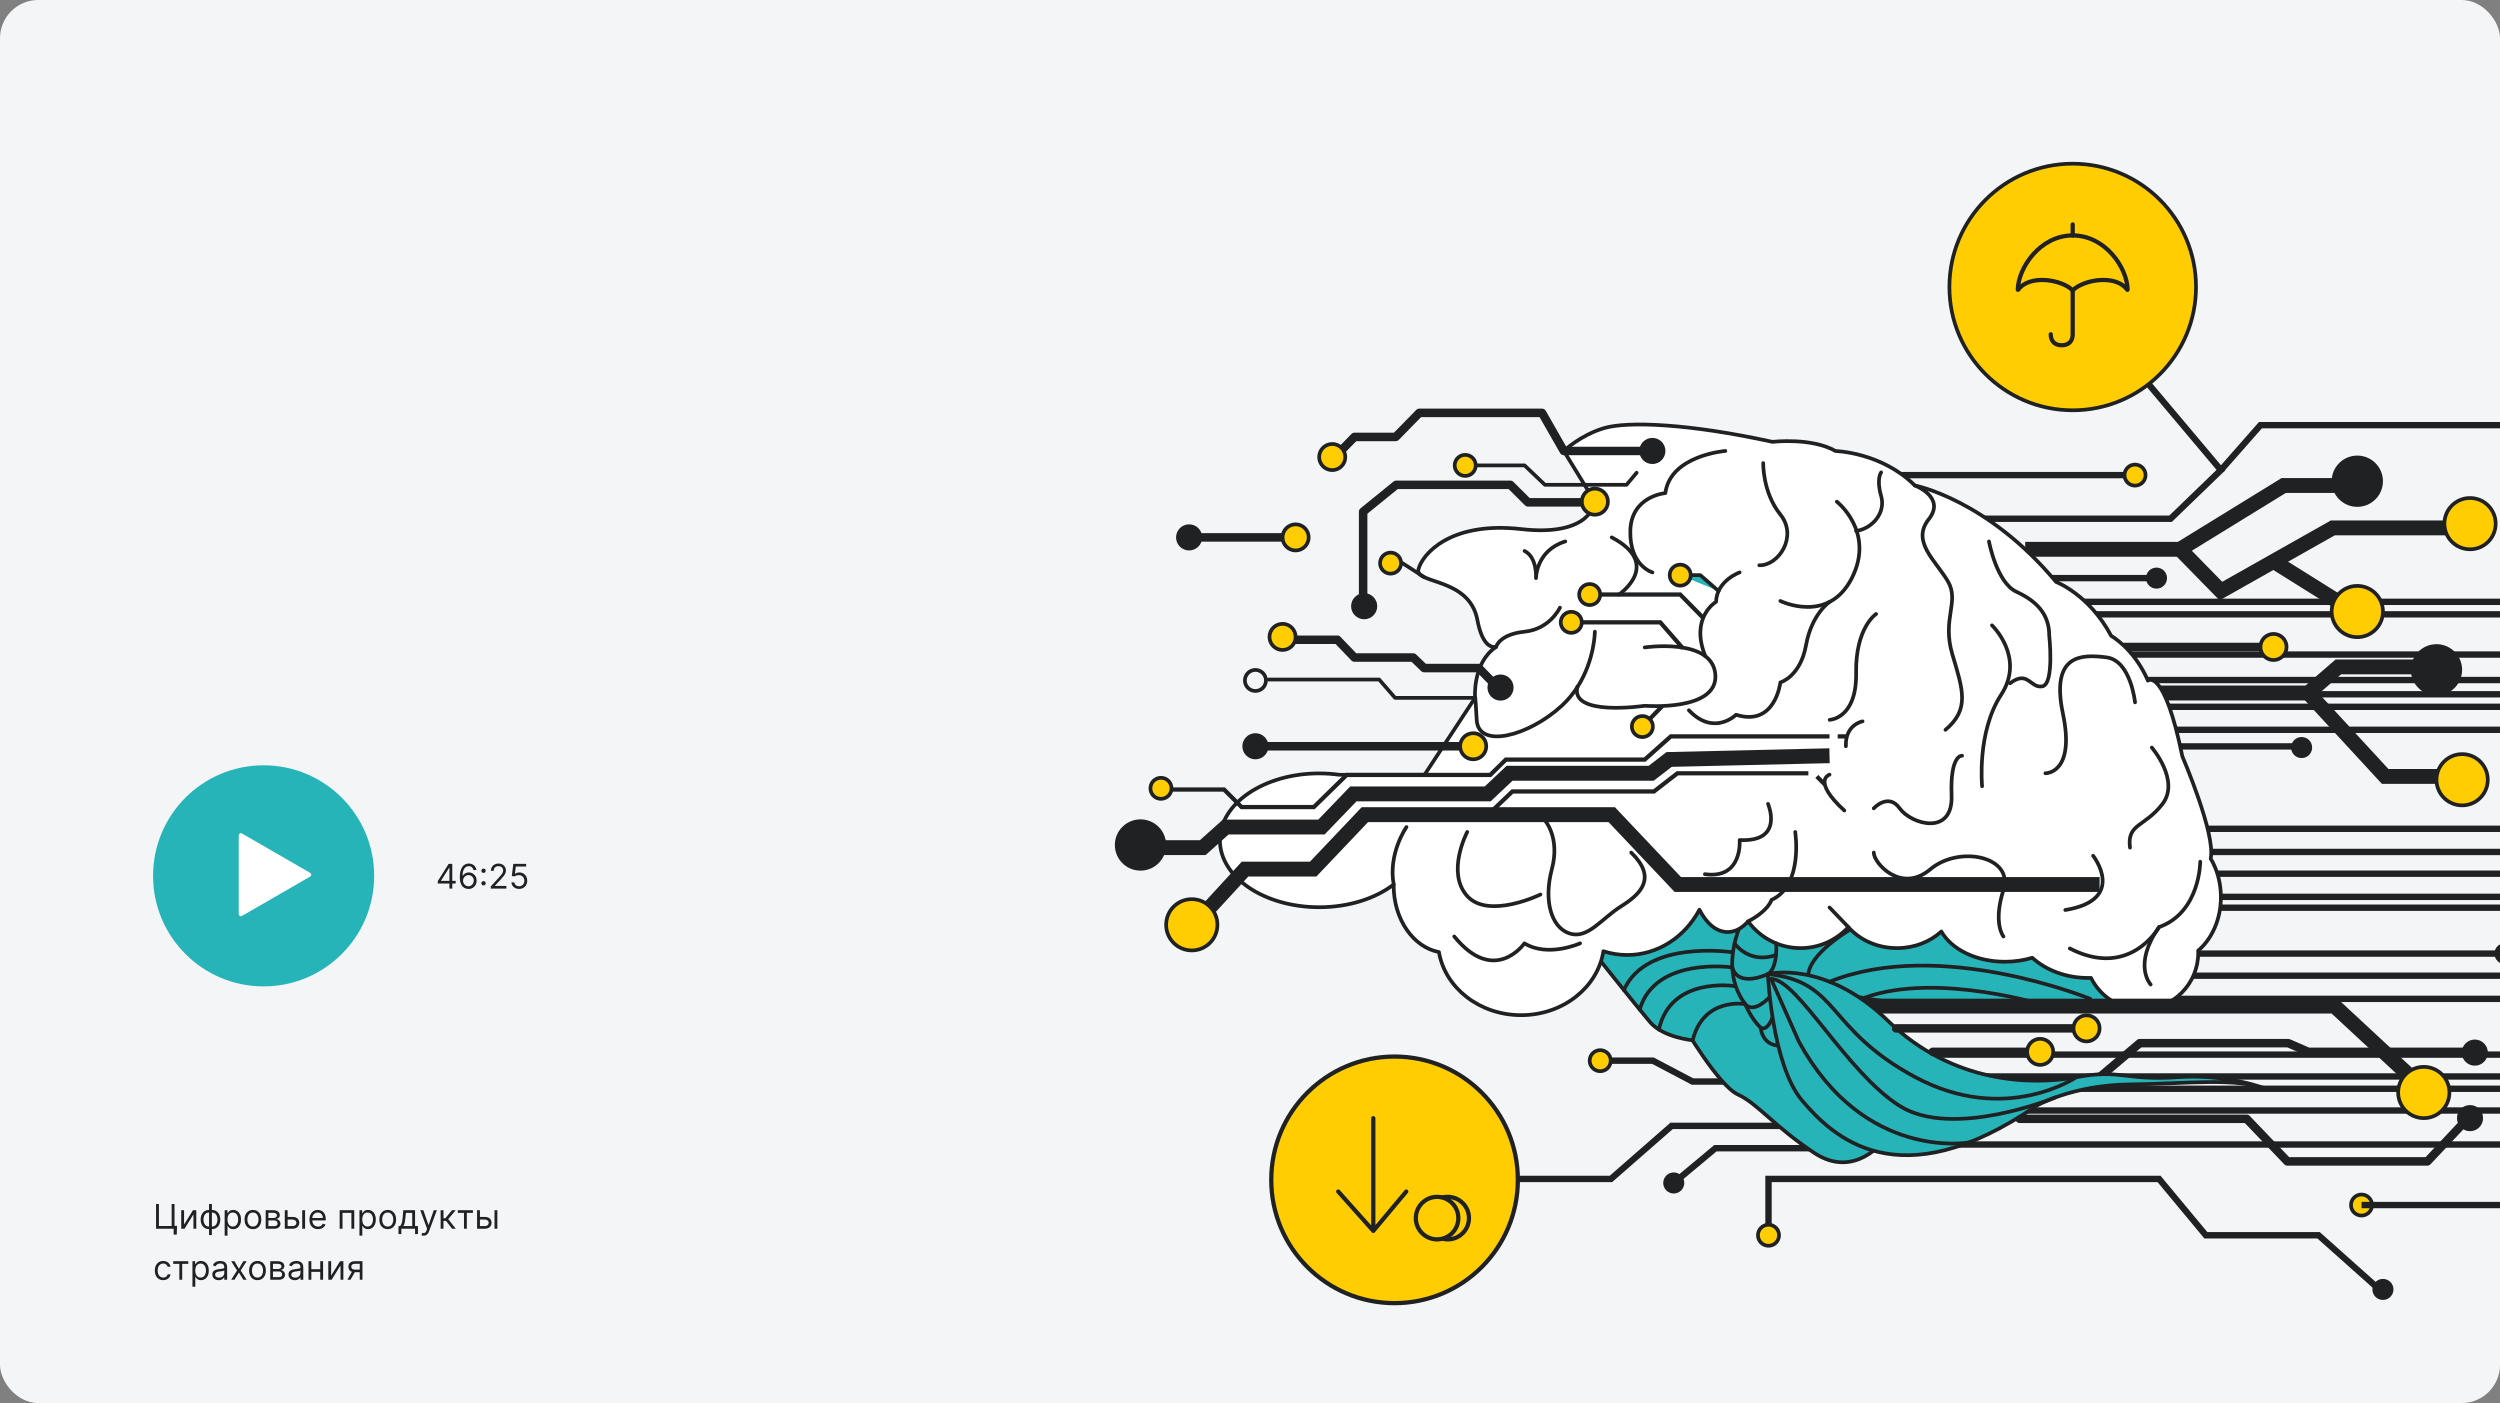 <?xml version="1.0" encoding="UTF-8"?> <svg xmlns="http://www.w3.org/2000/svg" width="1176" height="660" viewBox="0 0 1176 660" fill="none"><rect x="0" y="0" width="1176" height="660" fill="#808080" stroke="none"/> <rect width="1176" height="660" rx="18" fill="#F4F5F7"></rect> <path d="M83.296 576.659L83.136 580.75H81.682V578H80.864V576.659H83.296ZM73.409 578V566.364H74.75V576.705H80.75V566.364H82.091V578H73.409ZM86.584 576.023L90.788 569.273H92.334V578H90.993V571.25L86.811 578H85.243V569.273H86.584V576.023ZM98.335 580.977V566.364H99.676V580.977H98.335ZM98.335 578.182C97.744 578.182 97.206 578.076 96.722 577.864C96.237 577.648 95.82 577.343 95.472 576.949C95.123 576.551 94.854 576.076 94.665 575.523C94.475 574.97 94.381 574.356 94.381 573.682C94.381 573 94.475 572.383 94.665 571.83C94.854 571.273 95.123 570.795 95.472 570.398C95.82 570 96.237 569.695 96.722 569.483C97.206 569.267 97.744 569.159 98.335 569.159H98.744V578.182H98.335ZM98.335 576.977H98.562V570.364H98.335C97.888 570.364 97.5 570.455 97.171 570.636C96.841 570.814 96.568 571.059 96.352 571.369C96.14 571.676 95.981 572.028 95.875 572.426C95.773 572.824 95.722 573.242 95.722 573.682C95.722 574.265 95.814 574.807 96 575.307C96.186 575.807 96.472 576.21 96.858 576.517C97.244 576.824 97.737 576.977 98.335 576.977ZM99.676 578.182H99.267V569.159H99.676C100.267 569.159 100.805 569.267 101.29 569.483C101.775 569.695 102.191 570 102.54 570.398C102.888 570.795 103.157 571.273 103.347 571.83C103.536 572.383 103.631 573 103.631 573.682C103.631 574.356 103.536 574.97 103.347 575.523C103.157 576.076 102.888 576.551 102.54 576.949C102.191 577.343 101.775 577.648 101.29 577.864C100.805 578.076 100.267 578.182 99.676 578.182ZM99.676 576.977C100.127 576.977 100.515 576.89 100.841 576.716C101.17 576.538 101.441 576.295 101.653 575.989C101.869 575.678 102.028 575.326 102.131 574.932C102.237 574.534 102.29 574.117 102.29 573.682C102.29 573.098 102.197 572.555 102.011 572.051C101.826 571.547 101.54 571.14 101.153 570.83C100.767 570.519 100.275 570.364 99.676 570.364H99.449V576.977H99.676ZM105.68 581.273V569.273H106.976V570.659H107.135C107.233 570.508 107.37 570.314 107.544 570.08C107.722 569.841 107.976 569.629 108.305 569.443C108.639 569.254 109.089 569.159 109.658 569.159C110.393 569.159 111.04 569.343 111.601 569.71C112.161 570.078 112.599 570.598 112.913 571.273C113.228 571.947 113.385 572.742 113.385 573.659C113.385 574.583 113.228 575.384 112.913 576.062C112.599 576.737 112.163 577.259 111.607 577.631C111.05 577.998 110.408 578.182 109.68 578.182C109.12 578.182 108.671 578.089 108.334 577.903C107.997 577.714 107.737 577.5 107.555 577.261C107.374 577.019 107.233 576.818 107.135 576.659H107.021V581.273H105.68ZM106.999 573.636C106.999 574.295 107.095 574.877 107.288 575.381C107.482 575.881 107.764 576.273 108.135 576.557C108.506 576.837 108.961 576.977 109.499 576.977C110.059 576.977 110.527 576.83 110.902 576.534C111.281 576.235 111.565 575.833 111.754 575.33C111.947 574.822 112.044 574.258 112.044 573.636C112.044 573.023 111.949 572.47 111.76 571.977C111.574 571.481 111.292 571.089 110.913 570.801C110.538 570.509 110.067 570.364 109.499 570.364C108.953 570.364 108.495 570.502 108.124 570.778C107.752 571.051 107.472 571.434 107.283 571.926C107.093 572.415 106.999 572.985 106.999 573.636ZM118.976 578.182C118.188 578.182 117.497 577.994 116.902 577.619C116.311 577.244 115.849 576.72 115.516 576.045C115.186 575.371 115.021 574.583 115.021 573.682C115.021 572.773 115.186 571.979 115.516 571.301C115.849 570.623 116.311 570.097 116.902 569.722C117.497 569.347 118.188 569.159 118.976 569.159C119.764 569.159 120.453 569.347 121.044 569.722C121.639 570.097 122.101 570.623 122.43 571.301C122.764 571.979 122.93 572.773 122.93 573.682C122.93 574.583 122.764 575.371 122.43 576.045C122.101 576.72 121.639 577.244 121.044 577.619C120.453 577.994 119.764 578.182 118.976 578.182ZM118.976 576.977C119.574 576.977 120.067 576.824 120.453 576.517C120.839 576.21 121.125 575.807 121.311 575.307C121.497 574.807 121.589 574.265 121.589 573.682C121.589 573.098 121.497 572.555 121.311 572.051C121.125 571.547 120.839 571.14 120.453 570.83C120.067 570.519 119.574 570.364 118.976 570.364C118.377 570.364 117.885 570.519 117.499 570.83C117.112 571.14 116.826 571.547 116.641 572.051C116.455 572.555 116.362 573.098 116.362 573.682C116.362 574.265 116.455 574.807 116.641 575.307C116.826 575.807 117.112 576.21 117.499 576.517C117.885 576.824 118.377 576.977 118.976 576.977ZM124.977 578V569.273H128.545C129.485 569.273 130.231 569.485 130.784 569.909C131.337 570.333 131.614 570.894 131.614 571.591C131.614 572.121 131.456 572.532 131.142 572.824C130.828 573.112 130.424 573.307 129.932 573.409C130.254 573.455 130.566 573.568 130.869 573.75C131.176 573.932 131.43 574.182 131.631 574.5C131.831 574.814 131.932 575.201 131.932 575.659C131.932 576.106 131.818 576.506 131.591 576.858C131.364 577.21 131.038 577.489 130.614 577.693C130.189 577.898 129.682 578 129.091 578H124.977ZM126.25 576.773H129.091C129.553 576.773 129.915 576.663 130.176 576.443C130.438 576.223 130.568 575.924 130.568 575.545C130.568 575.095 130.438 574.741 130.176 574.483C129.915 574.222 129.553 574.091 129.091 574.091H126.25V576.773ZM126.25 572.932H128.545C128.905 572.932 129.214 572.883 129.472 572.784C129.729 572.682 129.926 572.538 130.062 572.352C130.203 572.163 130.273 571.939 130.273 571.682C130.273 571.314 130.119 571.027 129.812 570.818C129.506 570.606 129.083 570.5 128.545 570.5H126.25V572.932ZM135.121 572.432H137.621C138.643 572.432 139.426 572.691 139.967 573.21C140.509 573.729 140.78 574.386 140.78 575.182C140.78 575.705 140.659 576.18 140.416 576.608C140.174 577.032 139.818 577.371 139.348 577.625C138.878 577.875 138.303 578 137.621 578H133.962V569.273H135.303V576.75H137.621C138.151 576.75 138.587 576.61 138.928 576.33C139.268 576.049 139.439 575.689 139.439 575.25C139.439 574.788 139.268 574.411 138.928 574.119C138.587 573.828 138.151 573.682 137.621 573.682H135.121V572.432ZM142.166 578V569.273H143.507V578H142.166ZM149.621 578.182C148.78 578.182 148.054 577.996 147.445 577.625C146.839 577.25 146.371 576.727 146.041 576.057C145.715 575.383 145.553 574.598 145.553 573.705C145.553 572.811 145.715 572.023 146.041 571.341C146.371 570.655 146.829 570.121 147.416 569.739C148.007 569.352 148.696 569.159 149.484 569.159C149.939 569.159 150.388 569.235 150.831 569.386C151.274 569.538 151.678 569.784 152.041 570.125C152.405 570.462 152.695 570.909 152.911 571.466C153.126 572.023 153.234 572.708 153.234 573.523V574.091H146.507V572.932H151.871C151.871 572.439 151.772 572 151.575 571.614C151.382 571.227 151.106 570.922 150.746 570.699C150.39 570.475 149.969 570.364 149.484 570.364C148.95 570.364 148.488 570.496 148.098 570.761C147.712 571.023 147.414 571.364 147.206 571.784C146.998 572.205 146.893 572.655 146.893 573.136V573.909C146.893 574.568 147.007 575.127 147.234 575.585C147.465 576.04 147.786 576.386 148.195 576.625C148.604 576.86 149.079 576.977 149.621 576.977C149.973 576.977 150.291 576.928 150.575 576.83C150.863 576.727 151.111 576.576 151.32 576.375C151.528 576.17 151.689 575.917 151.803 575.614L153.098 575.977C152.962 576.417 152.732 576.803 152.411 577.136C152.089 577.466 151.691 577.723 151.217 577.909C150.744 578.091 150.212 578.182 149.621 578.182ZM159.774 578V569.273H166.638V578H165.297V570.523H161.115V578H159.774ZM169.087 581.273V569.273H170.382V570.659H170.541C170.64 570.508 170.776 570.314 170.95 570.08C171.128 569.841 171.382 569.629 171.712 569.443C172.045 569.254 172.496 569.159 173.064 569.159C173.799 569.159 174.446 569.343 175.007 569.71C175.568 570.078 176.005 570.598 176.32 571.273C176.634 571.947 176.791 572.742 176.791 573.659C176.791 574.583 176.634 575.384 176.32 576.062C176.005 576.737 175.57 577.259 175.013 577.631C174.456 577.998 173.814 578.182 173.087 578.182C172.526 578.182 172.077 578.089 171.74 577.903C171.403 577.714 171.143 577.5 170.962 577.261C170.78 577.019 170.64 576.818 170.541 576.659H170.428V581.273H169.087ZM170.405 573.636C170.405 574.295 170.501 574.877 170.695 575.381C170.888 575.881 171.17 576.273 171.541 576.557C171.912 576.837 172.367 576.977 172.905 576.977C173.465 576.977 173.933 576.83 174.308 576.534C174.687 576.235 174.971 575.833 175.161 575.33C175.354 574.822 175.45 574.258 175.45 573.636C175.45 573.023 175.356 572.47 175.166 571.977C174.981 571.481 174.698 571.089 174.32 570.801C173.945 570.509 173.473 570.364 172.905 570.364C172.359 570.364 171.901 570.502 171.53 570.778C171.159 571.051 170.878 571.434 170.689 571.926C170.5 572.415 170.405 572.985 170.405 573.636ZM182.382 578.182C181.594 578.182 180.903 577.994 180.308 577.619C179.717 577.244 179.255 576.72 178.922 576.045C178.592 575.371 178.428 574.583 178.428 573.682C178.428 572.773 178.592 571.979 178.922 571.301C179.255 570.623 179.717 570.097 180.308 569.722C180.903 569.347 181.594 569.159 182.382 569.159C183.17 569.159 183.859 569.347 184.45 569.722C185.045 570.097 185.507 570.623 185.837 571.301C186.17 571.979 186.337 572.773 186.337 573.682C186.337 574.583 186.17 575.371 185.837 576.045C185.507 576.72 185.045 577.244 184.45 577.619C183.859 577.994 183.17 578.182 182.382 578.182ZM182.382 576.977C182.981 576.977 183.473 576.824 183.859 576.517C184.246 576.21 184.532 575.807 184.717 575.307C184.903 574.807 184.996 574.265 184.996 573.682C184.996 573.098 184.903 572.555 184.717 572.051C184.532 571.547 184.246 571.14 183.859 570.83C183.473 570.519 182.981 570.364 182.382 570.364C181.784 570.364 181.291 570.519 180.905 570.83C180.518 571.14 180.232 571.547 180.047 572.051C179.861 572.555 179.768 573.098 179.768 573.682C179.768 574.265 179.861 574.807 180.047 575.307C180.232 575.807 180.518 576.21 180.905 576.517C181.291 576.824 181.784 576.977 182.382 576.977ZM187.452 580.5V576.75H188.179C188.357 576.564 188.51 576.364 188.639 576.148C188.768 575.932 188.88 575.676 188.974 575.381C189.073 575.081 189.156 574.718 189.224 574.29C189.293 573.858 189.353 573.337 189.406 572.727L189.702 569.273H195.247V576.75H196.588V580.5H195.247V578H188.793V580.5H187.452ZM189.702 576.75H193.906V570.523H190.952L190.724 572.727C190.63 573.64 190.512 574.437 190.372 575.119C190.232 575.801 190.009 576.345 189.702 576.75ZM199.232 581.273C199.004 581.273 198.802 581.254 198.624 581.216C198.446 581.182 198.322 581.148 198.254 581.114L198.595 579.932C198.921 580.015 199.209 580.045 199.459 580.023C199.709 580 199.93 579.888 200.124 579.688C200.321 579.491 200.5 579.17 200.663 578.727L200.913 578.045L197.686 569.273H199.141L201.55 576.227H201.641L204.05 569.273H205.504L201.8 579.273C201.633 579.723 201.427 580.097 201.18 580.392C200.934 580.691 200.648 580.913 200.322 581.057C200 581.201 199.637 581.273 199.232 581.273ZM207.274 578V569.273H208.615V573.068H209.501L212.638 569.273H214.365L210.842 573.477L214.411 578H212.683L209.82 574.318H208.615V578H207.274ZM215.368 570.523V569.273H222.459V570.523H219.595V578H218.254V570.523H215.368ZM225.574 572.432H228.074C229.097 572.432 229.879 572.691 230.42 573.21C230.962 573.729 231.233 574.386 231.233 575.182C231.233 575.705 231.112 576.18 230.869 576.608C230.627 577.032 230.271 577.371 229.801 577.625C229.331 577.875 228.756 578 228.074 578H224.415V569.273H225.756V576.75H228.074C228.604 576.75 229.04 576.61 229.381 576.33C229.722 576.049 229.892 575.689 229.892 575.25C229.892 574.788 229.722 574.411 229.381 574.119C229.04 573.828 228.604 573.682 228.074 573.682H225.574V572.432ZM232.619 578V569.273H233.96V578H232.619ZM76.773 602.182C75.954 602.182 75.25 601.989 74.659 601.602C74.068 601.216 73.614 600.684 73.296 600.006C72.977 599.328 72.818 598.553 72.818 597.682C72.818 596.795 72.981 596.013 73.307 595.335C73.636 594.653 74.095 594.121 74.682 593.739C75.273 593.352 75.962 593.159 76.75 593.159C77.364 593.159 77.917 593.273 78.409 593.5C78.901 593.727 79.305 594.045 79.619 594.455C79.934 594.864 80.129 595.341 80.204 595.886H78.864C78.761 595.489 78.534 595.136 78.182 594.83C77.833 594.519 77.364 594.364 76.773 594.364C76.25 594.364 75.792 594.5 75.398 594.773C75.008 595.042 74.703 595.422 74.483 595.915C74.267 596.403 74.159 596.977 74.159 597.636C74.159 598.311 74.265 598.898 74.477 599.398C74.693 599.898 74.996 600.286 75.386 600.562C75.78 600.839 76.242 600.977 76.773 600.977C77.121 600.977 77.438 600.917 77.722 600.795C78.006 600.674 78.246 600.5 78.443 600.273C78.64 600.045 78.78 599.773 78.864 599.455H80.204C80.129 599.97 79.941 600.434 79.642 600.847C79.347 601.256 78.954 601.581 78.466 601.824C77.981 602.062 77.417 602.182 76.773 602.182ZM81.477 594.523V593.273H88.568V594.523H85.704V602H84.364V594.523H81.477ZM90.524 605.273V593.273H91.82V594.659H91.979C92.077 594.508 92.213 594.314 92.388 594.08C92.566 593.841 92.82 593.629 93.149 593.443C93.483 593.254 93.933 593.159 94.501 593.159C95.236 593.159 95.884 593.343 96.445 593.71C97.005 594.078 97.443 594.598 97.757 595.273C98.072 595.947 98.229 596.742 98.229 597.659C98.229 598.583 98.072 599.384 97.757 600.062C97.443 600.737 97.007 601.259 96.45 601.631C95.894 601.998 95.251 602.182 94.524 602.182C93.963 602.182 93.515 602.089 93.178 601.903C92.84 601.714 92.581 601.5 92.399 601.261C92.217 601.019 92.077 600.818 91.979 600.659H91.865V605.273H90.524ZM91.842 597.636C91.842 598.295 91.939 598.877 92.132 599.381C92.325 599.881 92.608 600.273 92.979 600.557C93.35 600.837 93.805 600.977 94.342 600.977C94.903 600.977 95.371 600.83 95.746 600.534C96.124 600.235 96.409 599.833 96.598 599.33C96.791 598.822 96.888 598.258 96.888 597.636C96.888 597.023 96.793 596.47 96.604 595.977C96.418 595.481 96.136 595.089 95.757 594.801C95.382 594.509 94.91 594.364 94.342 594.364C93.797 594.364 93.338 594.502 92.967 594.778C92.596 595.051 92.316 595.434 92.126 595.926C91.937 596.415 91.842 596.985 91.842 597.636ZM102.842 602.205C102.289 602.205 101.787 602.1 101.337 601.892C100.886 601.68 100.528 601.375 100.263 600.977C99.998 600.576 99.865 600.091 99.865 599.523C99.865 599.023 99.963 598.617 100.161 598.307C100.357 597.992 100.621 597.746 100.95 597.568C101.28 597.39 101.643 597.258 102.041 597.17C102.443 597.08 102.846 597.008 103.251 596.955C103.782 596.886 104.212 596.835 104.541 596.801C104.875 596.763 105.117 596.701 105.268 596.614C105.424 596.527 105.501 596.375 105.501 596.159V596.114C105.501 595.553 105.348 595.117 105.041 594.807C104.738 594.496 104.278 594.341 103.661 594.341C103.02 594.341 102.518 594.481 102.155 594.761C101.791 595.042 101.536 595.341 101.388 595.659L100.115 595.205C100.342 594.674 100.645 594.261 101.024 593.966C101.407 593.667 101.823 593.458 102.274 593.341C102.729 593.22 103.176 593.159 103.615 593.159C103.895 593.159 104.217 593.193 104.581 593.261C104.948 593.326 105.303 593.46 105.643 593.665C105.988 593.869 106.274 594.178 106.501 594.591C106.729 595.004 106.842 595.557 106.842 596.25V602H105.501V600.818H105.433C105.342 601.008 105.191 601.21 104.979 601.426C104.767 601.642 104.484 601.826 104.132 601.977C103.78 602.129 103.35 602.205 102.842 602.205ZM103.047 601C103.577 601 104.024 600.896 104.388 600.688C104.755 600.479 105.032 600.21 105.217 599.881C105.407 599.551 105.501 599.205 105.501 598.841V597.614C105.445 597.682 105.32 597.744 105.126 597.801C104.937 597.854 104.717 597.902 104.467 597.943C104.221 597.981 103.981 598.015 103.746 598.045C103.515 598.072 103.327 598.095 103.183 598.114C102.835 598.159 102.509 598.233 102.206 598.335C101.907 598.434 101.664 598.583 101.479 598.784C101.297 598.981 101.206 599.25 101.206 599.591C101.206 600.057 101.378 600.409 101.723 600.648C102.071 600.883 102.513 601 103.047 601ZM110.29 593.273L112.381 596.841L114.472 593.273H116.017L113.199 597.636L116.017 602H114.472L112.381 598.614L110.29 602H108.744L111.517 597.636L108.744 593.273H110.29ZM121.116 602.182C120.329 602.182 119.637 601.994 119.043 601.619C118.452 601.244 117.99 600.72 117.656 600.045C117.327 599.371 117.162 598.583 117.162 597.682C117.162 596.773 117.327 595.979 117.656 595.301C117.99 594.623 118.452 594.097 119.043 593.722C119.637 593.347 120.329 593.159 121.116 593.159C121.904 593.159 122.594 593.347 123.185 593.722C123.779 594.097 124.241 594.623 124.571 595.301C124.904 595.979 125.071 596.773 125.071 597.682C125.071 598.583 124.904 599.371 124.571 600.045C124.241 600.72 123.779 601.244 123.185 601.619C122.594 601.994 121.904 602.182 121.116 602.182ZM121.116 600.977C121.715 600.977 122.207 600.824 122.594 600.517C122.98 600.21 123.266 599.807 123.452 599.307C123.637 598.807 123.73 598.265 123.73 597.682C123.73 597.098 123.637 596.555 123.452 596.051C123.266 595.547 122.98 595.14 122.594 594.83C122.207 594.519 121.715 594.364 121.116 594.364C120.518 594.364 120.026 594.519 119.639 594.83C119.253 595.14 118.967 595.547 118.781 596.051C118.596 596.555 118.503 597.098 118.503 597.682C118.503 598.265 118.596 598.807 118.781 599.307C118.967 599.807 119.253 600.21 119.639 600.517C120.026 600.824 120.518 600.977 121.116 600.977ZM127.118 602V593.273H130.686C131.625 593.273 132.372 593.485 132.925 593.909C133.478 594.333 133.754 594.894 133.754 595.591C133.754 596.121 133.597 596.532 133.283 596.824C132.968 597.112 132.565 597.307 132.072 597.409C132.394 597.455 132.707 597.568 133.01 597.75C133.317 597.932 133.571 598.182 133.771 598.5C133.972 598.814 134.072 599.201 134.072 599.659C134.072 600.106 133.959 600.506 133.732 600.858C133.504 601.21 133.179 601.489 132.754 601.693C132.33 601.898 131.822 602 131.232 602H127.118ZM128.391 600.773H131.232C131.694 600.773 132.055 600.663 132.317 600.443C132.578 600.223 132.709 599.924 132.709 599.545C132.709 599.095 132.578 598.741 132.317 598.483C132.055 598.222 131.694 598.091 131.232 598.091H128.391V600.773ZM128.391 596.932H130.686C131.046 596.932 131.355 596.883 131.612 596.784C131.87 596.682 132.067 596.538 132.203 596.352C132.343 596.163 132.413 595.939 132.413 595.682C132.413 595.314 132.26 595.027 131.953 594.818C131.646 594.606 131.224 594.5 130.686 594.5H128.391V596.932ZM138.67 602.205C138.117 602.205 137.616 602.1 137.165 601.892C136.714 601.68 136.356 601.375 136.091 600.977C135.826 600.576 135.693 600.091 135.693 599.523C135.693 599.023 135.792 598.617 135.989 598.307C136.186 597.992 136.449 597.746 136.778 597.568C137.108 597.39 137.472 597.258 137.869 597.17C138.271 597.08 138.674 597.008 139.08 596.955C139.61 596.886 140.04 596.835 140.369 596.801C140.703 596.763 140.945 596.701 141.097 596.614C141.252 596.527 141.33 596.375 141.33 596.159V596.114C141.33 595.553 141.176 595.117 140.869 594.807C140.566 594.496 140.106 594.341 139.489 594.341C138.848 594.341 138.347 594.481 137.983 594.761C137.619 595.042 137.364 595.341 137.216 595.659L135.943 595.205C136.17 594.674 136.473 594.261 136.852 593.966C137.235 593.667 137.652 593.458 138.102 593.341C138.557 593.22 139.004 593.159 139.443 593.159C139.723 593.159 140.045 593.193 140.409 593.261C140.777 593.326 141.131 593.46 141.472 593.665C141.816 593.869 142.102 594.178 142.33 594.591C142.557 595.004 142.67 595.557 142.67 596.25V602H141.33V600.818H141.261C141.17 601.008 141.019 601.21 140.807 601.426C140.595 601.642 140.313 601.826 139.96 601.977C139.608 602.129 139.178 602.205 138.67 602.205ZM138.875 601C139.405 601 139.852 600.896 140.216 600.688C140.583 600.479 140.86 600.21 141.045 599.881C141.235 599.551 141.33 599.205 141.33 598.841V597.614C141.273 597.682 141.148 597.744 140.955 597.801C140.765 597.854 140.545 597.902 140.295 597.943C140.049 597.981 139.809 598.015 139.574 598.045C139.343 598.072 139.155 598.095 139.011 598.114C138.663 598.159 138.337 598.233 138.034 598.335C137.735 598.434 137.492 598.583 137.307 598.784C137.125 598.981 137.034 599.25 137.034 599.591C137.034 600.057 137.206 600.409 137.551 600.648C137.9 600.883 138.341 601 138.875 601ZM150.959 597.023V598.273H146.141V597.023H150.959ZM146.459 593.273V602H145.118V593.273H146.459ZM151.982 593.273V602H150.641V593.273H151.982ZM155.771 600.023L159.976 593.273H161.521V602H160.18V595.25L155.999 602H154.43V593.273H155.771V600.023ZM169.227 602V594.5H166.909C166.386 594.5 165.975 594.621 165.676 594.864C165.377 595.106 165.227 595.439 165.227 595.864C165.227 596.28 165.362 596.608 165.631 596.847C165.903 597.085 166.277 597.205 166.75 597.205H169.568V598.455H166.75C166.159 598.455 165.65 598.35 165.222 598.142C164.794 597.934 164.464 597.636 164.233 597.25C164.002 596.86 163.886 596.398 163.886 595.864C163.886 595.326 164.008 594.864 164.25 594.477C164.492 594.091 164.839 593.794 165.29 593.585C165.744 593.377 166.284 593.273 166.909 593.273H170.5V602H169.227ZM163.409 602L165.886 597.659H167.341L164.864 602H163.409Z" fill="#202123"></path> <circle cx="124" cy="412" r="52" fill="#27B4B8"></circle> <path d="M145.9 410.598C146.567 410.983 146.567 411.945 145.9 412.33L113.8 430.863C113.134 431.248 112.3 430.767 112.3 429.997L112.3 392.931C112.3 392.161 113.134 391.68 113.8 392.065L145.9 410.598Z" fill="white"></path> <path d="M205.932 415.614V414.455L211.045 406.364H211.886V408.159H211.318L207.455 414.273V414.364H214.341V415.614H205.932ZM211.409 418V415.261V414.722V406.364H212.75V418H211.409ZM220.334 418.159C219.857 418.152 219.379 418.061 218.902 417.886C218.425 417.712 217.989 417.419 217.595 417.006C217.201 416.589 216.885 416.027 216.646 415.318C216.408 414.606 216.288 413.712 216.288 412.636C216.288 411.606 216.385 410.693 216.578 409.898C216.771 409.098 217.052 408.426 217.419 407.881C217.786 407.331 218.23 406.915 218.749 406.631C219.271 406.347 219.86 406.205 220.516 406.205C221.167 406.205 221.747 406.335 222.254 406.597C222.766 406.854 223.182 407.214 223.504 407.676C223.826 408.138 224.035 408.67 224.129 409.273H222.743C222.614 408.75 222.364 408.316 221.993 407.972C221.622 407.627 221.129 407.455 220.516 407.455C219.614 407.455 218.904 407.847 218.385 408.631C217.87 409.415 217.61 410.515 217.607 411.932H217.697C217.91 411.61 218.161 411.335 218.453 411.108C218.749 410.877 219.074 410.699 219.43 410.574C219.786 410.449 220.163 410.386 220.561 410.386C221.228 410.386 221.838 410.553 222.391 410.886C222.944 411.216 223.387 411.672 223.72 412.256C224.054 412.835 224.22 413.5 224.22 414.25C224.22 414.97 224.059 415.629 223.737 416.227C223.415 416.822 222.963 417.295 222.379 417.648C221.8 417.996 221.118 418.167 220.334 418.159ZM220.334 416.909C220.811 416.909 221.239 416.79 221.618 416.551C222 416.312 222.302 415.992 222.521 415.591C222.745 415.189 222.857 414.742 222.857 414.25C222.857 413.769 222.749 413.331 222.533 412.938C222.321 412.54 222.027 412.223 221.652 411.989C221.281 411.754 220.857 411.636 220.379 411.636C220.019 411.636 219.684 411.708 219.374 411.852C219.063 411.992 218.79 412.186 218.555 412.432C218.324 412.678 218.143 412.96 218.01 413.278C217.877 413.593 217.811 413.924 217.811 414.273C217.811 414.735 217.919 415.167 218.135 415.568C218.355 415.97 218.654 416.294 219.033 416.54C219.415 416.786 219.849 416.909 220.334 416.909ZM227.455 416.511C227.174 416.511 226.934 416.411 226.733 416.21C226.532 416.009 226.432 415.769 226.432 415.489C226.432 415.208 226.532 414.968 226.733 414.767C226.934 414.566 227.174 414.466 227.455 414.466C227.735 414.466 227.975 414.566 228.176 414.767C228.377 414.968 228.477 415.208 228.477 415.489C228.477 415.674 228.43 415.845 228.335 416C228.244 416.155 228.121 416.28 227.966 416.375C227.814 416.466 227.644 416.511 227.455 416.511ZM227.455 410.625C227.174 410.625 226.934 410.525 226.733 410.324C226.532 410.123 226.432 409.883 226.432 409.602C226.432 409.322 226.532 409.081 226.733 408.881C226.934 408.68 227.174 408.58 227.455 408.58C227.735 408.58 227.975 408.68 228.176 408.881C228.377 409.081 228.477 409.322 228.477 409.602C228.477 409.788 228.43 409.958 228.335 410.114C228.244 410.269 228.121 410.394 227.966 410.489C227.814 410.58 227.644 410.625 227.455 410.625ZM230.861 418V416.977L234.702 412.773C235.152 412.28 235.524 411.852 235.815 411.489C236.107 411.121 236.323 410.777 236.463 410.455C236.607 410.129 236.679 409.788 236.679 409.432C236.679 409.023 236.58 408.669 236.384 408.369C236.19 408.07 235.925 407.839 235.588 407.676C235.251 407.513 234.872 407.432 234.452 407.432C234.005 407.432 233.615 407.525 233.281 407.71C232.952 407.892 232.696 408.148 232.514 408.477C232.336 408.807 232.247 409.193 232.247 409.636H230.906C230.906 408.955 231.063 408.356 231.378 407.841C231.692 407.326 232.12 406.924 232.662 406.636C233.207 406.348 233.819 406.205 234.497 406.205C235.179 406.205 235.783 406.348 236.31 406.636C236.836 406.924 237.249 407.312 237.548 407.801C237.848 408.29 237.997 408.833 237.997 409.432C237.997 409.86 237.92 410.278 237.764 410.688C237.613 411.093 237.348 411.545 236.969 412.045C236.594 412.542 236.073 413.148 235.406 413.864L232.793 416.659V416.75H238.202V418H230.861ZM244.185 418.159C243.518 418.159 242.918 418.027 242.384 417.761C241.849 417.496 241.421 417.133 241.099 416.67C240.777 416.208 240.601 415.682 240.571 415.091H241.935C241.988 415.617 242.226 416.053 242.651 416.398C243.079 416.739 243.59 416.909 244.185 416.909C244.662 416.909 245.086 416.797 245.457 416.574C245.832 416.35 246.126 416.044 246.338 415.653C246.554 415.259 246.662 414.814 246.662 414.318C246.662 413.811 246.55 413.358 246.327 412.96C246.107 412.559 245.804 412.242 245.418 412.011C245.031 411.78 244.59 411.663 244.094 411.659C243.738 411.655 243.372 411.71 242.997 411.824C242.622 411.934 242.313 412.076 242.071 412.25L240.753 412.091L241.457 406.364H247.503V407.614H242.639L242.23 411.045H242.298C242.537 410.856 242.836 410.699 243.196 410.574C243.556 410.449 243.931 410.386 244.321 410.386C245.033 410.386 245.668 410.557 246.224 410.898C246.785 411.235 247.224 411.697 247.543 412.284C247.865 412.871 248.026 413.542 248.026 414.295C248.026 415.038 247.859 415.701 247.526 416.284C247.196 416.864 246.741 417.322 246.162 417.659C245.582 417.992 244.923 418.159 244.185 418.159Z" fill="#202123"></path> <g clip-path="url(#clip0_97_9009)"> <path d="M1252.76 307.904H894.794" stroke="#202123" stroke-width="3" stroke-miterlimit="10"></path> <path d="M1064.84 304.337H999.301" stroke="#202123" stroke-width="4" stroke-linecap="round" stroke-linejoin="round"></path> <path d="M752.734 244.005H1021.05L1044.71 221.138L1008 177.5" stroke="#202123" stroke-width="3" stroke-miterlimit="10"></path> <path d="M1004.32 223.491H868.301" stroke="#202123" stroke-width="3" stroke-miterlimit="10"></path> <path d="M1252.76 283.099H894.794" stroke="#202123" stroke-width="3" stroke-miterlimit="10"></path> <path d="M1014.42 271.946H699.14" stroke="#202123" stroke-width="3" stroke-miterlimit="10"></path> <path d="M1252.76 288.984H894.794" stroke="#202123" stroke-width="3" stroke-miterlimit="10"></path> <path d="M1252.76 319.886H894.794" stroke="#202123" stroke-width="3" stroke-miterlimit="10"></path> <path d="M1252.76 326.594H894.794" stroke="#202123" stroke-width="3" stroke-miterlimit="10"></path> <path d="M1252.76 332.478H894.794" stroke="#202123" stroke-width="3" stroke-miterlimit="10"></path> <path d="M1252.76 389.867H894.794" stroke="#202123" stroke-width="3" stroke-miterlimit="10"></path> <path d="M1252.76 400.759H894.794" stroke="#202123" stroke-width="3" stroke-miterlimit="10"></path> <path d="M1252.76 410.988H894.794" stroke="#202123" stroke-width="3" stroke-miterlimit="10"></path> <path d="M1252.76 426.986H894.794" stroke="#202123" stroke-width="3" stroke-miterlimit="10"></path> <path d="M1180.78 448.57H822.812" stroke="#202123" stroke-width="3" stroke-miterlimit="10"></path> <path d="M1252.76 421.881H894.794" stroke="#202123" stroke-width="3" stroke-miterlimit="10"></path> <path d="M1252.76 458.973H894.794" stroke="#202123" stroke-width="3" stroke-miterlimit="10"></path> <path d="M1252.76 469.864H894.794" stroke="#202123" stroke-width="3" stroke-miterlimit="10"></path> <path d="M1252.76 496.092H894.794" stroke="#202123" stroke-width="3" stroke-miterlimit="10"></path> <path d="M1252.76 506.37H894.794" stroke="#202123" stroke-width="3" stroke-miterlimit="10"></path> <path d="M1252.76 512.156H894.794" stroke="#202123" stroke-width="3" stroke-miterlimit="10"></path> <path d="M1252.76 522.386H894.794" stroke="#202123" stroke-width="3" stroke-miterlimit="10"></path> <path d="M1252.76 538.384H894.794" stroke="#202123" stroke-width="3" stroke-miterlimit="10"></path> <path d="M831.905 581.059V554.568H1015.62L1037.62 581.059H1090.64L1120.68 607.835" stroke="#202123" stroke-width="3" stroke-miterlimit="10"></path> <path d="M896.14 540.103H806.938L787.334 556.47" stroke="#202123" stroke-width="3" stroke-miterlimit="10"></path> <path d="M875.529 529.605H786.327L757.786 554.568H699.14" stroke="#202123" stroke-width="3" stroke-miterlimit="10"></path> <path d="M885.358 508.751H796.156L777.523 498.944H752.734" stroke="#202123" stroke-width="3" stroke-miterlimit="10"></path> <path d="M1183.3 343.299H825.331" stroke="#202123" stroke-width="3" stroke-miterlimit="10"></path> <path d="M1079.72 351.11H721.747" stroke="#202123" stroke-width="3" stroke-miterlimit="10"></path> <path d="M952.649 258.387H1025.47L1074.26 228.368H1108.87" stroke="#202123" stroke-width="7" stroke-miterlimit="10"></path> <path d="M1153.16 313.714H1099.96L1085.79 325.983H1012.2" stroke="#202123" stroke-width="7" stroke-miterlimit="10"></path> <path d="M815.398 417.48L888.729 430.789V461.338C888.729 461.338 853.23 466.28 852.315 467.256C851.401 468.233 847.047 508.75 847.047 508.75L812.585 475.378L815.398 417.48Z" fill="#27B4B8" stroke="#202123" stroke-width="1.75" stroke-linecap="round" stroke-linejoin="round"></path> <path d="M886.316 536.31C886.316 536.31 872.567 554.994 853.485 542.37C834.403 529.745 826.768 519.085 817.538 514.876C808.308 510.667 791.471 481.772 791.471 481.772L805.782 458.206L820.935 472.322C820.935 472.322 823.741 479.247 828.231 483.455C828.231 483.455 828.792 491.871 837.211 491.871C837.211 491.871 843.945 497.482 846.47 508.704C848.996 519.925 872.847 543.435 886.317 536.31H886.316Z" fill="#27B4B8" stroke="#202123" stroke-width="1.75" stroke-linecap="round" stroke-linejoin="round"></path> <path d="M820.934 472.323C820.934 472.323 801.291 468.868 796.241 489.347C796.241 489.347 782.356 488.094 776.11 480.725C769.864 473.356 745.731 443.057 745.731 443.057L807.465 420.785L820.934 430.453C820.934 430.453 807.185 453.896 820.934 472.323Z" fill="#27B4B8" stroke="#202123" stroke-width="1.75" stroke-linecap="round" stroke-linejoin="round"></path> <path d="M872.266 436.108C872.266 436.108 852.896 446.787 850.725 457.467C848.555 468.148 898.195 472.323 898.195 472.323C898.195 472.323 999.845 480.876 1001.77 463.116C1003.7 445.357 893.607 427.01 872.605 433.416C851.603 439.821 872.266 436.109 872.266 436.109V436.108Z" fill="#27B4B8" stroke="#202123" stroke-width="1.75" stroke-linecap="round" stroke-linejoin="round"></path> <path d="M620.544 363.81C623.77 363.81 626.917 364.03 629.958 364.45H670.1L693.864 328.27C693.864 328.27 692.557 311.842 703.736 304.338C700.803 304.697 697.043 302.638 694.944 291.548C691.164 271.568 665.464 274.808 667.241 267.788C669.019 260.768 682.1 245.108 715.528 248.888C748.956 252.667 750.221 235.989 750.221 235.989L735.605 212.129C735.605 212.129 743.555 204.606 754.628 201.367C765.7 198.127 794.326 199.207 833.755 207.847C833.755 207.847 852.119 205.687 863.462 212.168C863.462 212.168 885.066 212.708 900.73 228.368C900.73 228.368 934.758 234.848 967.165 273.728C967.165 273.728 982.829 279.669 993.091 299.109C993.091 299.109 1003.89 305.049 1010.38 320.169C1010.38 320.169 1017.94 313.682 1026.58 355.809C1026.58 355.809 1042.41 392.529 1039.9 403.869C1042.92 408.932 1044.71 415.209 1044.71 422.008C1044.71 432.469 1040.47 441.694 1034.03 447.162C1034.04 447.507 1034.05 447.851 1034.05 448.2C1034.05 462.889 1022.14 474.797 1007.45 474.797C996.999 474.797 987.961 468.768 983.61 460.003C983.172 460.016 982.733 460.029 982.29 460.029C971.811 460.029 962.412 456.353 955.979 450.531C952.044 451.73 947.701 452.4 943.131 452.4C929.529 452.4 917.908 446.501 913.218 438.172C907.958 442.986 900.561 445.989 892.361 445.989C883.041 445.989 874.759 442.114 869.475 436.106C863.898 442.179 855.893 445.989 846.996 445.989C836.85 445.989 827.864 441.033 822.318 433.414C819.54 436.583 816.236 438.428 812.687 438.428C807.415 438.428 802.679 434.37 799.416 427.922C792.659 440.65 779.984 449.228 765.45 449.228C761.552 449.228 757.791 448.603 754.238 447.455C751.569 464.451 735.26 477.531 715.53 477.531C695.952 477.531 679.735 464.654 676.877 447.849C664.824 445.577 655.577 432.448 655.577 416.589C655.577 416.417 655.585 416.247 655.587 416.075C647.029 422.621 634.507 426.757 620.544 426.757C594.754 426.757 573.846 412.665 573.846 395.282C573.846 377.898 594.754 363.807 620.544 363.807V363.81Z" fill="white" stroke="#202123" stroke-width="1.75" stroke-linecap="round" stroke-linejoin="round"></path> <path d="M942.421 440.515C942.421 440.515 937.398 434.417 942.421 418.633C947.444 402.849 921.61 397.468 907.975 408.947C894.34 420.426 881.423 406.077 881.423 401.055" stroke="#202123" stroke-width="1.75" stroke-linecap="round" stroke-linejoin="round"></path> <path d="M869.474 436.108L860.612 426.883" stroke="#202123" stroke-width="1.75" stroke-linecap="round" stroke-linejoin="round"></path> <path d="M822.317 433.415C831.948 428.4 833.343 423.297 833.343 423.297C848.413 416.48 844.466 391.37 844.466 391.37" stroke="#202123" stroke-width="1.75" stroke-linecap="round" stroke-linejoin="round"></path> <path d="M743.282 443.744C743.282 443.744 728.213 450.56 717.09 443.744C717.09 443.744 703.096 463.832 684.08 440.515" stroke="#202123" stroke-width="1.75" stroke-linecap="round" stroke-linejoin="round"></path> <path d="M690.178 391.37C690.178 391.37 680.132 410.378 690.178 421.501C700.225 432.623 724.624 420.785 724.624 420.785" stroke="#202123" stroke-width="1.75" stroke-linecap="round" stroke-linejoin="round"></path> <path d="M726.777 385.988C726.777 385.988 733.953 393.98 730.006 408.817C726.059 423.655 729.647 436.211 738.258 439.081C746.869 441.951 753.328 432.104 762.658 426.266C771.987 420.428 779.521 412.894 767.322 401.056" stroke="#202123" stroke-width="1.75" stroke-linecap="round" stroke-linejoin="round"></path> <path d="M1034.99 405.36C1034.99 405.36 1034.99 429.189 1015.62 436.108C1015.62 436.108 1001.98 460.756 973.637 446.152" stroke="#202123" stroke-width="1.75" stroke-linecap="round" stroke-linejoin="round"></path> <path d="M1011.67 463.116C1011.67 463.116 1003.06 453.94 1015.62 436.108" stroke="#202123" stroke-width="1.75" stroke-linecap="round" stroke-linejoin="round"></path> <path d="M900.731 228.368C900.731 228.368 915.511 233.887 907.258 244.29C899.004 254.694 910.487 263.662 916.228 273.347C921.969 283.032 913.357 290.925 918.38 307.786C923.404 324.646 926.633 333.614 915.151 343.3" stroke="#202123" stroke-width="1.75" stroke-linecap="round" stroke-linejoin="round"></path> <path d="M881.423 380.248C881.423 380.248 888.241 372.715 893.622 380.248C899.004 387.782 918.739 393.521 918.022 374.15C917.305 354.779 922.955 355.496 922.955 355.496" stroke="#202123" stroke-width="1.75" stroke-linecap="round" stroke-linejoin="round"></path> <path d="M937.039 294.153C937.039 294.153 952.827 309.219 941.345 326.797C929.862 344.375 932.375 369.845 932.375 369.845" stroke="#202123" stroke-width="1.75" stroke-linecap="round" stroke-linejoin="round"></path> <path d="M935.604 254.693C935.604 254.693 939.192 274.065 948.521 278.369C957.849 282.674 963.95 288.773 963.95 298.817C963.95 298.817 966.462 321.776 960.721 322.852C954.98 323.928 954.02 314.96 945.53 321.418" stroke="#202123" stroke-width="1.75" stroke-linecap="round" stroke-linejoin="round"></path> <path d="M962.156 363.747C962.156 363.747 976.34 364.089 970.408 335.766C964.476 307.443 979.378 307.786 990.86 309.22C1002.34 310.655 1004.32 330.385 1004.32 330.385" stroke="#202123" stroke-width="1.75" stroke-linecap="round" stroke-linejoin="round"></path> <path d="M884.879 222.211C884.879 222.211 882.526 225.235 884.879 233.3C887.232 241.365 880.51 248.758 873.115 249.766" stroke="#202123" stroke-width="1.75" stroke-linecap="round" stroke-linejoin="round"></path> <path d="M864.04 235.989C864.04 235.989 882.19 250.103 871.099 271.946C860.007 293.789 837.487 282.699 837.487 282.699" stroke="#202123" stroke-width="1.75" stroke-linecap="round" stroke-linejoin="round"></path> <path d="M860.679 338.61C860.679 338.61 873.451 338.147 873.115 316.64C872.779 295.133 882.526 288.817 882.526 288.817" stroke="#202123" stroke-width="1.75" stroke-linecap="round" stroke-linejoin="round"></path> <path d="M860.679 283.099C860.679 283.099 852.196 288.748 849.547 303.534C846.898 318.32 837.486 321.008 837.486 321.008C837.486 321.008 835.133 342.037 816.647 336.227C816.647 336.227 806.227 346.547 794.463 334.114" stroke="#202123" stroke-width="1.75" stroke-linecap="round" stroke-linejoin="round"></path> <path d="M829.419 217.842C829.419 217.842 829.083 231.62 837.486 242.038C845.889 252.456 836.478 266.233 827.57 265.898" stroke="#202123" stroke-width="1.75" stroke-linecap="round" stroke-linejoin="round"></path> <path d="M818.328 269.257C818.328 269.257 807.572 273.082 807.236 283.099C807.236 283.099 794.799 290.36 802.194 308.708" stroke="#202123" stroke-width="1.75" stroke-linecap="round" stroke-linejoin="round"></path> <path d="M742.028 322.942C738.331 337.309 773.668 331.999 773.668 331.999C773.668 331.999 808.244 334.787 806.899 317.313C805.554 299.839 773.668 304.543 773.668 304.543" stroke="#202123" stroke-width="1.75" stroke-linecap="round" stroke-linejoin="round"></path> <path d="M777.321 269.257C777.321 269.257 766.565 266.233 766.901 249.766C767.236 233.299 783.37 231.956 783.37 231.956C785.723 214.145 811.604 212.129 811.604 212.129" stroke="#202123" stroke-width="1.75" stroke-linecap="round" stroke-linejoin="round"></path> <path d="M761.524 279.675C761.524 279.675 782.363 265.561 758.162 252.791" stroke="#202123" stroke-width="1.75" stroke-linecap="round" stroke-linejoin="round"></path> <path d="M717.155 259.176C723.205 262.2 722.533 271.946 722.533 271.946C722.533 271.946 722.533 258.946 736.314 254.692" stroke="#202123" stroke-width="1.75" stroke-linecap="round" stroke-linejoin="round"></path> <path d="M750.223 297.149C750.223 297.149 750.141 310.421 742.133 323.009C740.156 326.117 737.695 329.184 734.634 331.999C719.173 346.213 695.395 352.539 694.636 338.61C693.878 324.681 693.866 328.269 693.866 328.269H656.248L648.766 319.656H596.697" stroke="#202123" stroke-width="1.75" stroke-linecap="round" stroke-linejoin="round"></path> <path d="M703.737 304.337C703.737 304.337 705.174 298.383 717.155 297.149C729.136 295.916 733.797 285.833 733.797 285.833" stroke="#202123" stroke-width="1.75" stroke-linecap="round" stroke-linejoin="round"></path> <path d="M801.976 411.208C819.899 413.689 818.327 395.15 818.327 395.15C839.52 396.247 831.682 378.155 831.682 378.155" stroke="#202123" stroke-width="1.75" stroke-linecap="round" stroke-linejoin="round"></path> <path d="M661.608 389.04C661.608 389.04 652.916 401.325 655.587 416.076" stroke="#202123" stroke-width="1.75" stroke-linecap="round" stroke-linejoin="round"></path> <path d="M984.613 402.558C984.613 402.558 1000.83 423.247 971.518 428.068" stroke="#202123" stroke-width="1.75" stroke-linecap="round" stroke-linejoin="round"></path> <path d="M1012.2 351.644C1012.2 351.644 1025.64 367.179 1017.24 378.155C1008.85 389.13 1000.45 387.331 1001.95 398.727" stroke="#202123" stroke-width="1.75" stroke-linecap="round" stroke-linejoin="round"></path> <path d="M987.659 416.076H789.249L758.162 383.218H642.035L617.724 408.817H585.678L565.786 430.453" stroke="#202123" stroke-width="7" stroke-miterlimit="10"></path> <path d="M860.612 355.493L785.141 357.254L776.723 363.747H710.092L699.822 373.445H636.622L621.612 389.04H576.583L565.786 398.72H541.428" stroke="#202123" stroke-width="7" stroke-miterlimit="10"></path> <path d="M860.612 346.398H785.937L773.668 357.323H708.336L701.02 364.531H633.482L618.031 379.636H584.038L575.797 371.391H551.075" stroke="#202123" stroke-width="2" stroke-miterlimit="10"></path> <path d="M701.565 381.704L711.442 372.3H778.023L789.06 363.757H850.657" stroke="#202123" stroke-width="2" stroke-miterlimit="10"></path> <path d="M854.623 365.241L858.477 369.094" stroke="#202123" stroke-width="2" stroke-miterlimit="10"></path> <path d="M864.448 346.398H868.301" stroke="#202123" stroke-width="2" stroke-miterlimit="10"></path> <path d="M876.148 339.312C876.148 339.312 867.891 340.838 868.301 351.041" stroke="#202123" stroke-width="1.75" stroke-linecap="round" stroke-linejoin="round"></path> <path d="M860.612 364.39C860.612 364.39 852.114 367.06 867.564 381.268" stroke="#202123" stroke-width="1.75" stroke-linecap="round" stroke-linejoin="round"></path> <path d="M781.971 332.099L772.57 341.775" stroke="#202123" stroke-width="2" stroke-miterlimit="10"></path> <path d="M703.589 322.41L695.622 314.252H669.908L664.786 309.301H637.127L629.102 300.938H606.565" stroke="#202123" stroke-width="4" stroke-linecap="round" stroke-linejoin="round"></path> <path d="M791.637 304.962L780.982 292.745H736.314" stroke="#202123" stroke-width="2" stroke-miterlimit="10"></path> <path d="M801.185 290.647L790.373 279.675H750.223L745.469 281.991" stroke="#202123" stroke-width="2" stroke-miterlimit="10"></path> <path d="M808.415 278.037L799.846 270.554H790.373" fill="#27B4B8"></path> <path d="M808.415 278.037L799.846 270.554H790.373" stroke="#202123" stroke-width="1.75" stroke-linecap="round" stroke-linejoin="round"></path> <path d="M669.836 271.433L659.719 264.9" stroke="#202123" stroke-width="1.75" stroke-linecap="round" stroke-linejoin="round"></path> <path d="M747.781 236.296H718.767L710.466 228.062H656.785L641.221 240.694V283.099" stroke="#202123" stroke-width="4" stroke-linecap="round" stroke-linejoin="round"></path> <path d="M774.573 212.13H735.607L725.378 194.212H667.636L656.551 205.527H637.15L627.911 214.995" stroke="#202123" stroke-width="4" stroke-linecap="round" stroke-linejoin="round"></path> <path d="M769.864 222.384L765.103 228.062H726.735L717.155 218.92H694.501" stroke="#202123" stroke-width="1.75" stroke-linecap="round" stroke-linejoin="round"></path> <path d="M1153.16 248.333H1097.33L1044.71 278.037L1025.47 258.387" stroke="#202123" stroke-width="7" stroke-miterlimit="10"></path> <path d="M1114.64 292.325L1069.46 264.067" stroke="#202123" stroke-width="7" stroke-miterlimit="10"></path> <path d="M1155.56 365.241H1121.99L1085.79 325.983" stroke="#202123" stroke-width="7" stroke-miterlimit="10"></path> <path d="M1142.97 514.854L1098.17 473.269H871.603" stroke="#202123" stroke-width="7" stroke-miterlimit="10"></path> <path d="M1158.18 528.968L1141.84 546.322H1075.97L1056.83 526.298H950.05" stroke="#202123" stroke-width="4" stroke-linecap="round" stroke-linejoin="round"></path> <path d="M1162.76 494.792H1085.8L1076.41 490.699H1006.54L987.659 506.719" stroke="#202123" stroke-width="4" stroke-linecap="round" stroke-linejoin="round"></path> <path d="M1066.46 512.352C1066.46 512.352 1048.51 505.014 1024.09 506.719C999.68 508.424 997.716 502.769 976.67 506.719C955.625 510.669 918.305 509.546 888.28 480.369C858.254 451.192 831.597 458.206 831.597 458.206C831.597 458.206 833.576 501.151 847.748 517.741C861.92 534.331 892.769 564.813 957.87 520.206C957.87 520.206 974.681 510.387 1001.77 510.107C1028.86 509.827 1051.59 506.741 1066.46 512.351V512.352Z" fill="#27B4B8" stroke="#202123" stroke-width="1.75" stroke-linecap="round" stroke-linejoin="round"></path> <path d="M835.571 443.774C835.643 445.896 835.583 447.711 835.431 449.261C834.668 457.093 831.598 458.206 831.598 458.206C831.598 458.206 817.766 464.953 814.87 455.066C814.87 455.066 778.496 449.838 771.31 474.906" stroke="#202123" stroke-width="1.75" stroke-linecap="round" stroke-linejoin="round"></path> <path d="M833.625 478.978C833.625 478.978 831.497 485.116 828.23 483.456" stroke="#202123" stroke-width="1.75" stroke-linecap="round" stroke-linejoin="round"></path> <path d="M832.128 469.305C832.128 469.305 825.045 477.09 820.935 472.322" stroke="#202123" stroke-width="1.75" stroke-linecap="round" stroke-linejoin="round"></path> <path d="M815.936 443.774C815.936 443.774 822.579 453.658 835.432 449.261" stroke="#202123" stroke-width="1.75" stroke-linecap="round" stroke-linejoin="round"></path> <path d="M690.135 351.041H593.274" stroke="#202123" stroke-width="4" stroke-linecap="round" stroke-linejoin="round"></path> <path d="M978.875 483.74H891.922" stroke="#202123" stroke-width="4" stroke-linecap="round" stroke-linejoin="round"></path> <path d="M955.994 494.792H909.168" stroke="#202123" stroke-width="4" stroke-linecap="round" stroke-linejoin="round"></path> <path d="M606.565 252.791H559.356" stroke="#202123" stroke-width="4" stroke-linecap="round" stroke-linejoin="round"></path> <path d="M560.611 447.081C553.95 447.081 548.55 441.682 548.55 435.022C548.55 428.362 553.95 422.964 560.611 422.964C567.272 422.964 572.672 428.362 572.672 435.022C572.672 441.682 567.272 447.081 560.611 447.081Z" fill="#FFCD02" stroke="#202123" stroke-width="1.75" stroke-linecap="round" stroke-linejoin="round"></path> <path d="M1158.18 378.851C1151.52 378.851 1146.12 373.453 1146.12 366.793C1146.12 360.133 1151.52 354.734 1158.18 354.734C1164.84 354.734 1170.24 360.133 1170.24 366.793C1170.24 373.453 1164.84 378.851 1158.18 378.851Z" fill="#FFCD02" stroke="#202123" stroke-width="1.75" stroke-linecap="round" stroke-linejoin="round"></path> <path d="M1140.15 525.967C1133.49 525.967 1128.09 520.568 1128.09 513.908C1128.09 507.249 1133.49 501.85 1140.15 501.85C1146.81 501.85 1152.21 507.249 1152.21 513.908C1152.21 520.568 1146.81 525.967 1140.15 525.967Z" fill="#FFCD02" stroke="#202123" stroke-width="1.75" stroke-linecap="round" stroke-linejoin="round"></path> <path d="M1146.12 327.139C1139.46 327.139 1134.06 321.74 1134.06 315.08C1134.06 308.42 1139.46 303.021 1146.12 303.021C1152.78 303.021 1158.18 308.42 1158.18 315.08C1158.18 321.74 1152.78 327.139 1146.12 327.139Z" fill="#202123"></path> <path d="M1108.87 299.719C1102.21 299.719 1096.81 294.32 1096.81 287.66C1096.81 281 1102.21 275.602 1108.87 275.602C1115.54 275.602 1120.94 281 1120.94 287.66C1120.94 294.32 1115.54 299.719 1108.87 299.719Z" fill="#FFCD02" stroke="#202123" stroke-width="1.75" stroke-linecap="round" stroke-linejoin="round"></path> <path d="M1161.9 258.387C1155.24 258.387 1149.84 252.988 1149.84 246.328C1149.84 239.668 1155.24 234.27 1161.9 234.27C1168.56 234.27 1173.96 239.668 1173.96 246.328C1173.96 252.988 1168.56 258.387 1161.9 258.387Z" fill="#FFCD02" stroke="#202123" stroke-width="1.75" stroke-linecap="round" stroke-linejoin="round"></path> <path d="M1108.87 238.423C1102.21 238.423 1096.81 233.024 1096.81 226.364C1096.81 219.704 1102.21 214.306 1108.87 214.306C1115.54 214.306 1120.94 219.704 1120.94 226.364C1120.94 233.024 1115.54 238.423 1108.87 238.423Z" fill="#202123"></path> <path d="M536.488 409.544C529.827 409.544 524.427 404.146 524.427 397.486C524.427 390.826 529.827 385.427 536.488 385.427C543.149 385.427 548.549 390.826 548.549 397.486C548.549 404.146 543.149 409.544 536.488 409.544Z" fill="#202123"></path> <path d="M609.455 258.935C606.061 258.935 603.31 256.184 603.31 252.791C603.31 249.398 606.061 246.647 609.455 246.647C612.848 246.647 615.6 249.398 615.6 252.791C615.6 256.184 612.848 258.935 609.455 258.935Z" fill="#FFCD02" stroke="#202123" stroke-width="1.75" stroke-linecap="round" stroke-linejoin="round"></path> <path d="M559.357 258.935C555.963 258.935 553.212 256.184 553.212 252.791C553.212 249.398 555.963 246.647 559.357 246.647C562.75 246.647 565.501 249.398 565.501 252.791C565.501 256.184 562.75 258.935 559.357 258.935Z" fill="#202123"></path> <path d="M641.705 291.304C638.311 291.304 635.56 288.554 635.56 285.161C635.56 281.768 638.311 279.017 641.705 279.017C645.099 279.017 647.85 281.768 647.85 285.161C647.85 288.554 645.099 291.304 641.705 291.304Z" fill="#202123"></path> <path d="M603.31 305.738C599.916 305.738 597.165 302.988 597.165 299.595C597.165 296.202 599.916 293.451 603.31 293.451C606.703 293.451 609.455 296.202 609.455 299.595C609.455 302.988 606.703 305.738 603.31 305.738Z" fill="#FFCD02" stroke="#202123" stroke-width="1.75" stroke-linecap="round" stroke-linejoin="round"></path> <path d="M590.55 357.185C587.157 357.185 584.405 354.434 584.405 351.041C584.405 347.648 587.157 344.897 590.55 344.897C593.944 344.897 596.695 347.648 596.695 351.041C596.695 354.434 593.944 357.185 590.55 357.185Z" fill="#202123"></path> <path d="M692.995 357.185C689.601 357.185 686.85 354.434 686.85 351.041C686.85 347.648 689.601 344.897 692.995 344.897C696.389 344.897 699.14 347.648 699.14 351.041C699.14 354.434 696.389 357.185 692.995 357.185Z" fill="#FFCD02" stroke="#202123" stroke-width="1.75" stroke-linecap="round" stroke-linejoin="round"></path> <path d="M705.844 329.572C702.45 329.572 699.699 326.821 699.699 323.428C699.699 320.035 702.45 317.284 705.844 317.284C709.238 317.284 711.989 320.035 711.989 323.428C711.989 326.821 709.238 329.572 705.844 329.572Z" fill="#202123"></path> <path d="M1164.14 501.287C1160.75 501.287 1158 498.537 1158 495.144C1158 491.751 1160.75 489 1164.14 489C1167.54 489 1170.29 491.751 1170.29 495.144C1170.29 498.537 1167.54 501.287 1164.14 501.287Z" fill="#202123"></path> <path d="M981.514 489.884C978.12 489.884 975.369 487.133 975.369 483.74C975.369 480.347 978.12 477.597 981.514 477.597C984.908 477.597 987.659 480.347 987.659 483.74C987.659 487.133 984.908 489.884 981.514 489.884Z" fill="#FFCD02" stroke="#202123" stroke-width="1.75" stroke-linecap="round" stroke-linejoin="round"></path> <path d="M959.689 500.936C956.296 500.936 953.545 498.185 953.545 494.792C953.545 491.399 956.296 488.648 959.689 488.648C963.083 488.648 965.834 491.399 965.834 494.792C965.834 498.185 963.083 500.936 959.689 500.936Z" fill="#FFCD02" stroke="#202123" stroke-width="1.75" stroke-linecap="round" stroke-linejoin="round"></path> <path d="M1069.46 310.481C1066.06 310.481 1063.31 307.73 1063.31 304.337C1063.31 300.944 1066.06 298.193 1069.46 298.193C1072.85 298.193 1075.6 300.944 1075.6 304.337C1075.6 307.73 1072.85 310.481 1069.46 310.481Z" fill="#FFCD02" stroke="#202123" stroke-width="1.75" stroke-linecap="round" stroke-linejoin="round"></path> <path d="M1161.9 532.112C1158.5 532.112 1155.75 529.361 1155.75 525.968C1155.75 522.575 1158.5 519.824 1161.9 519.824C1165.29 519.824 1168.04 522.575 1168.04 525.968C1168.04 529.361 1165.29 532.112 1161.9 532.112Z" fill="#202123"></path> <path d="M626.683 221.139C623.289 221.139 620.538 218.388 620.538 214.995C620.538 211.602 623.289 208.851 626.683 208.851C630.076 208.851 632.828 211.602 632.828 214.995C632.828 218.388 630.076 221.139 626.683 221.139Z" fill="#FFCD02" stroke="#202123" stroke-width="1.75" stroke-linecap="round" stroke-linejoin="round"></path> <path d="M689.233 223.872C686.497 223.872 684.28 221.655 684.28 218.92C684.28 216.185 686.497 213.968 689.233 213.968C691.968 213.968 694.186 216.185 694.186 218.92C694.186 221.655 691.968 223.872 689.233 223.872Z" fill="#FFCD02" stroke="#202123" stroke-width="1.75" stroke-linecap="round" stroke-linejoin="round"></path> <path d="M654.131 269.852C651.396 269.852 649.178 267.635 649.178 264.9C649.178 262.165 651.396 259.948 654.131 259.948C656.867 259.948 659.084 262.165 659.084 264.9C659.084 267.635 656.867 269.852 654.131 269.852Z" fill="#FFCD02" stroke="#202123" stroke-width="1.75" stroke-linecap="round" stroke-linejoin="round"></path> <path d="M739.124 297.697C736.389 297.697 734.171 295.48 734.171 292.745C734.171 290.01 736.389 287.792 739.124 287.792C741.86 287.792 744.078 290.01 744.078 292.745C744.078 295.48 741.86 297.697 739.124 297.697Z" fill="#FFCD02" stroke="#202123" stroke-width="1.75" stroke-linecap="round" stroke-linejoin="round"></path> <path d="M772.57 346.727C769.834 346.727 767.616 344.51 767.616 341.775C767.616 339.04 769.834 336.823 772.57 336.823C775.305 336.823 777.523 339.04 777.523 341.775C777.523 344.51 775.305 346.727 772.57 346.727Z" fill="#FFCD02" stroke="#202123" stroke-width="1.75" stroke-linecap="round" stroke-linejoin="round"></path> <path d="M790.373 275.506C787.637 275.506 785.42 273.289 785.42 270.554C785.42 267.819 787.637 265.602 790.373 265.602C793.109 265.602 795.326 267.819 795.326 270.554C795.326 273.289 793.109 275.506 790.373 275.506Z" fill="#FFCD02" stroke="#202123" stroke-width="1.75" stroke-linecap="round" stroke-linejoin="round"></path> <path d="M747.781 284.628C745.045 284.628 742.827 282.41 742.827 279.675C742.827 276.94 745.045 274.723 747.781 274.723C750.516 274.723 752.734 276.94 752.734 279.675C752.734 282.41 750.516 284.628 747.781 284.628Z" fill="#FFCD02" stroke="#202123" stroke-width="1.75" stroke-linecap="round" stroke-linejoin="round"></path> <path d="M590.551 325.036C587.815 325.036 585.597 322.819 585.597 320.084C585.597 317.349 587.815 315.132 590.551 315.132C593.286 315.132 595.504 317.349 595.504 320.084C595.504 322.819 593.286 325.036 590.551 325.036Z" stroke="#202123" stroke-width="1.75" stroke-linecap="round" stroke-linejoin="round"></path> <path d="M831.905 586.011C829.169 586.011 826.951 583.794 826.951 581.059C826.951 578.324 829.169 576.106 831.905 576.106C834.64 576.106 836.858 578.324 836.858 581.059C836.858 583.794 834.64 586.011 831.905 586.011Z" fill="#FFCD02" stroke="#202123" stroke-width="1.75" stroke-linecap="round" stroke-linejoin="round"></path> <path d="M787.334 561.422C784.598 561.422 782.381 559.205 782.381 556.47C782.381 553.735 784.598 551.518 787.334 551.518C790.069 551.518 792.287 553.735 792.287 556.47C792.287 559.205 790.069 561.422 787.334 561.422Z" fill="#202123"></path> <path d="M699.14 559.52C696.404 559.52 694.187 557.303 694.187 554.568C694.187 551.833 696.404 549.616 699.14 549.616C701.876 549.616 704.093 551.833 704.093 554.568C704.093 557.303 701.876 559.52 699.14 559.52Z" fill="#202123"></path> <path d="M752.734 503.896C749.998 503.896 747.78 501.679 747.78 498.944C747.78 496.209 749.998 493.992 752.734 493.992C755.469 493.992 757.687 496.209 757.687 498.944C757.687 501.679 755.469 503.896 752.734 503.896Z" fill="#FFCD02" stroke="#202123" stroke-width="1.75" stroke-linecap="round" stroke-linejoin="round"></path> <path d="M1120.93 611.497C1118.2 611.497 1115.98 609.28 1115.98 606.545C1115.98 603.81 1118.2 601.593 1120.93 601.593C1123.67 601.593 1125.89 603.81 1125.89 606.545C1125.89 609.28 1123.67 611.497 1120.93 611.497Z" fill="#202123"></path> <path d="M1110.86 571.804C1108.12 571.804 1105.91 569.587 1105.91 566.852C1105.91 564.117 1108.12 561.899 1110.86 561.899C1113.59 561.899 1115.81 564.117 1115.81 566.852C1115.81 569.587 1113.59 571.804 1110.86 571.804Z" fill="#FFCD02" stroke="#202123" stroke-width="1.75" stroke-linecap="round" stroke-linejoin="round"></path> <path d="M1082.68 356.597C1079.94 356.597 1077.73 354.379 1077.73 351.644C1077.73 348.909 1079.94 346.692 1082.68 346.692C1085.42 346.692 1087.63 348.909 1087.63 351.644C1087.63 354.379 1085.42 356.597 1082.68 356.597Z" fill="#202123"></path> <path d="M1014.42 276.898C1011.68 276.898 1009.46 274.681 1009.46 271.946C1009.46 269.211 1011.68 266.994 1014.42 266.994C1017.15 266.994 1019.37 269.211 1019.37 271.946C1019.37 274.681 1017.15 276.898 1014.42 276.898Z" fill="#202123"></path> <path d="M1004.32 228.443C1001.58 228.443 999.362 226.226 999.362 223.491C999.362 220.756 1001.58 218.539 1004.32 218.539C1007.05 218.539 1009.27 220.756 1009.27 223.491C1009.27 226.226 1007.05 228.443 1004.32 228.443Z" fill="#FFCD02" stroke="#202123" stroke-width="1.75" stroke-linecap="round" stroke-linejoin="round"></path> <path d="M1178.35 453.522C1175.61 453.522 1173.39 451.305 1173.39 448.57C1173.39 445.835 1175.61 443.618 1178.35 443.618C1181.08 443.618 1183.3 445.835 1183.3 448.57C1183.3 451.305 1181.08 453.522 1178.35 453.522Z" fill="#202123"></path> <path d="M546.12 375.778C543.385 375.778 541.167 373.561 541.167 370.826C541.167 368.091 543.385 365.874 546.12 365.874C548.856 365.874 551.074 368.091 551.074 370.826C551.074 373.561 548.856 375.778 546.12 375.778Z" fill="#FFCD02" stroke="#202123" stroke-width="1.75" stroke-linecap="round" stroke-linejoin="round"></path> <path d="M777.271 218.273C773.877 218.273 771.126 215.523 771.126 212.13C771.126 208.737 773.877 205.986 777.271 205.986C780.664 205.986 783.416 208.737 783.416 212.13C783.416 215.523 780.664 218.273 777.271 218.273Z" fill="#202123"></path> <path d="M750.223 242.132C746.829 242.132 744.078 239.382 744.078 235.989C744.078 232.596 746.829 229.845 750.223 229.845C753.616 229.845 756.368 232.596 756.368 235.989C756.368 239.382 753.616 242.132 750.223 242.132Z" fill="#FFCD02" stroke="#202123" stroke-width="1.75" stroke-linecap="round" stroke-linejoin="round"></path> <path d="M1183.3 566.852H1110.86" stroke="#202123" stroke-width="3" stroke-miterlimit="10"></path> <path d="M1194.6 199.997H1124.98H1063.31L1044.71 221.138" stroke="#202123" stroke-width="3" stroke-miterlimit="10"></path> <path d="M983.235 469.864C983.235 469.864 912.558 440.878 860.612 461.803Z" fill="#27B4B8"></path> <path d="M983.235 469.864C983.235 469.864 912.558 440.878 860.612 461.803" stroke="#202123" stroke-width="1.75" stroke-linecap="round" stroke-linejoin="round"></path> <path d="M963.294 473.268C963.294 473.268 911.42 456.875 877.17 469.305" stroke="#202123" stroke-width="1.75" stroke-linecap="round" stroke-linejoin="round"></path> <path d="M976.671 506.719C976.671 506.719 943.439 529.469 900.997 506.719C858.555 483.968 865.448 461.725 831.597 458.206" stroke="#202123" stroke-width="1.75" stroke-linecap="round" stroke-linejoin="round"></path> <path d="M926.226 537.405C926.226 537.405 876.922 546.422 846.145 489.884L833.098 460.454C845.549 460.608 868.482 504.316 893.55 520.197C918.618 536.077 966.863 516.231 966.863 516.231" stroke="#202123" stroke-width="1.75" stroke-linecap="round" stroke-linejoin="round"></path> <path d="M814.87 447.949C814.87 447.949 774.479 441.717 763.875 465.718" stroke="#202123" stroke-width="1.75" stroke-linecap="round" stroke-linejoin="round"></path> <path d="M815.937 463.854C815.937 463.854 785.859 459.093 780.343 484.291" stroke="#202123" stroke-width="1.75" stroke-linecap="round" stroke-linejoin="round"></path> <path d="M1001.8 355.5C1001.8 355.5 1008.32 363.281 1004.32 375.186" stroke="white" stroke-width="6" stroke-linecap="round" stroke-linejoin="round"></path> <path d="M996.402 387.289L992.14 391.37" stroke="white" stroke-width="6" stroke-linecap="round" stroke-linejoin="round"></path> <path d="M860.678 245.733C860.678 245.733 869.388 268.052 850.656 274.296" stroke="white" stroke-width="6" stroke-linecap="round" stroke-linejoin="round"></path> <path d="M947.023 284.627C947.023 284.627 955.549 288.611 956.259 292.745" stroke="white" stroke-width="6" stroke-linecap="round" stroke-linejoin="round"></path> <path d="M958.036 303.966V310.481" stroke="white" stroke-width="6" stroke-linecap="round" stroke-linejoin="round"></path> <path d="M703.737 288.984C703.737 288.984 705.011 271.066 690.135 268.167" stroke="white" stroke-width="6" stroke-linecap="round" stroke-linejoin="round"></path> <path d="M739.125 408.817C739.125 408.817 734.814 419.162 741.758 428.068" stroke="white" stroke-width="6" stroke-linecap="round" stroke-linejoin="round"></path> <path d="M692.995 402.558C692.995 402.558 694.174 417.163 705.843 416.077" stroke="white" stroke-width="6" stroke-linecap="round" stroke-linejoin="round"></path> <path d="M665.004 402.558C665.004 402.558 659.55 415.411 665.004 430.453" stroke="white" stroke-width="6" stroke-linecap="round" stroke-linejoin="round"></path> <path d="M672.101 439.593L677.422 443.774" stroke="white" stroke-width="6" stroke-linecap="round" stroke-linejoin="round"></path> <path d="M911.844 367.167C911.844 367.167 911.864 376.868 902.19 372.829" stroke="white" stroke-width="6" stroke-linecap="round" stroke-linejoin="round"></path> <path d="M952.649 405.865C952.649 405.865 947.243 394.184 932.142 394.972" stroke="white" stroke-width="6" stroke-linecap="round" stroke-linejoin="round"></path> <path d="M917.041 397.486L911.844 400.759" stroke="white" stroke-width="6" stroke-linecap="round" stroke-linejoin="round"></path> <path d="M866.374 313.714C866.374 313.714 870.407 331.531 850.656 336.823" stroke="white" stroke-width="6" stroke-linecap="round" stroke-linejoin="round"></path> <path d="M739.779 307.904C739.779 307.904 740.418 316.371 728.041 325.267" stroke="white" stroke-width="6" stroke-linecap="round" stroke-linejoin="round"></path> <path d="M718.767 332.478L715.352 334.474" stroke="white" stroke-width="6" stroke-linecap="round" stroke-linejoin="round"></path> <path d="M856.087 235.989L854.623 232.065" stroke="white" stroke-width="6" stroke-linecap="round" stroke-linejoin="round"></path> <path d="M870.391 297.698L868.301 302.02" stroke="white" stroke-width="6" stroke-linecap="round" stroke-linejoin="round"></path> <path d="M893.106 369.094L890.02 367.167" stroke="white" stroke-width="6" stroke-linecap="round" stroke-linejoin="round"></path> <path d="M681.436 265.602H678.215" stroke="white" stroke-width="6" stroke-linecap="round" stroke-linejoin="round"></path> <path d="M718.767 412.791L715.352 414.655" stroke="white" stroke-width="6" stroke-linecap="round" stroke-linejoin="round"></path> <circle cx="975" cy="135" r="58" fill="#FFCD02" stroke="#202123" stroke-width="1.75" stroke-linecap="round" stroke-linejoin="round"></circle> <path d="M975 110.75C959.663 110.75 949.384 125.926 949.17 136.256C949.168 136.355 949.298 136.391 949.356 136.311C954.701 128.895 969.895 131.478 975 136.583C980.105 131.478 995.299 128.895 1000.64 136.311C1000.7 136.391 1000.83 136.355 1000.83 136.256C1000.62 125.926 990.337 110.75 975 110.75Z" stroke="#202123" stroke-width="2" stroke-linecap="round"></path> <path d="M975 136.583V157.25C975 159.833 973.708 162.417 969.833 162.417C965.958 162.417 964.667 159.833 964.667 157.25" stroke="#202123" stroke-width="2" stroke-linecap="round"></path> <path d="M975 110.75V105.583" stroke="#202123" stroke-width="2" stroke-linecap="round"></path> <path d="M714 555C714 587.033 688.033 613 656 613C623.967 613 598 587.033 598 555C598 522.967 623.967 497 656 497C688.033 497 714 522.967 714 555Z" fill="#FFCD02"></path> <path d="M629.5 560.5L646 579L661.5 560.5" fill="#FFCD02"></path> <path d="M629.5 560.5L646 579M646 579L661.5 560.5M646 579V526M714 555C714 587.033 688.033 613 656 613C623.967 613 598 587.033 598 555C598 522.967 623.967 497 656 497C688.033 497 714 522.967 714 555Z" stroke="#202123" stroke-width="2" stroke-linecap="round" stroke-linejoin="round"></path> <circle cx="681" cy="573" r="10" fill="#FFCD02" stroke="#202123" stroke-width="2" stroke-linecap="round" stroke-linejoin="round"></circle> <circle cx="676" cy="573" r="10" fill="#FFCD02" stroke="#202123" stroke-width="2" stroke-linecap="round" stroke-linejoin="round"></circle> </g> <defs> <clipPath id="clip0_97_9009"> <rect width="660" height="660" fill="white" transform="matrix(-1 0 0 1 1176 0)"></rect> </clipPath> </defs> </svg> 